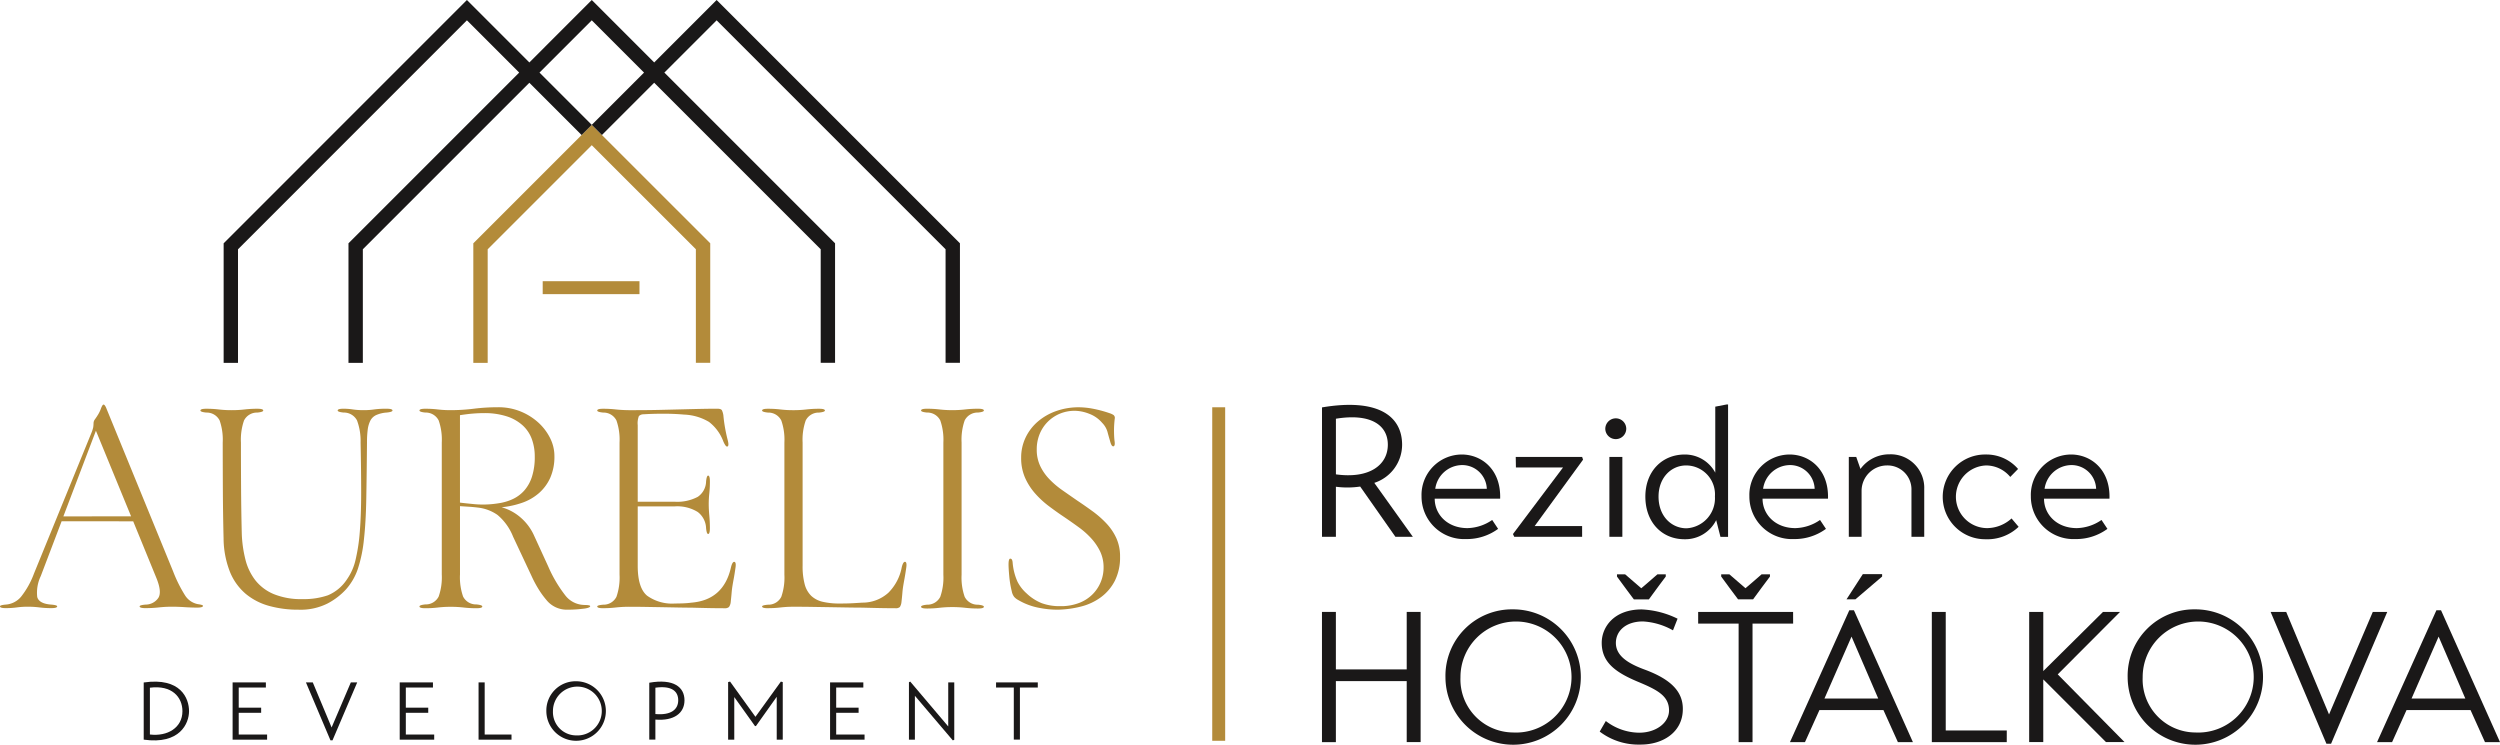 <svg id="Group_2107" data-name="Group 2107" xmlns="http://www.w3.org/2000/svg" xmlns:xlink="http://www.w3.org/1999/xlink" width="352.226" height="104.923" viewBox="0 0 352.226 104.923">
  <defs>
    <clipPath id="clip-path">
      <rect id="Rectangle_14" data-name="Rectangle 14" width="352.225" height="104.923" fill="none"/>
    </clipPath>
  </defs>
  <g id="Group_1" data-name="Group 1" clip-path="url(#clip-path)">
    <path id="Path_1" data-name="Path 1" d="M31.681,150.386c5.227-.758,6.387,2.252,6.387,4.044,0,1.7-1.275,4.732-6.387,4.009Zm.873,7.329c2.469.3,4.584-.953,4.584-3.285,0-1.988-1.494-3.711-4.584-3.308Z" transform="translate(-11.434 -54.231)" fill="#1a1818"/>
    <path id="Path_2" data-name="Path 2" d="M56.138,157.776v.724H51.278v-8.064h4.687v.723H52.14V154H55.3v.723H52.14v3.056Z" transform="translate(-18.506 -54.292)" fill="#1a1818"/>
    <path id="Path_3" data-name="Path 3" d="M74.667,150.436,71.187,158.6H70.9l-3.458-8.167h.965l2.653,6.353,2.711-6.353Z" transform="translate(-24.34 -54.292)" fill="#1a1818"/>
    <path id="Path_4" data-name="Path 4" d="M92.976,157.776v.724H88.116v-8.064H92.8v.723H88.978V154h3.158v.723H88.978v3.056Z" transform="translate(-31.801 -54.292)" fill="#1a1818"/>
    <path id="Path_5" data-name="Path 5" d="M110.143,158.5H105.5v-8.064h.862v7.34h3.779Z" transform="translate(-38.075 -54.292)" fill="#1a1818"/>
    <path id="Path_6" data-name="Path 6" d="M124.623,150.184a4.193,4.193,0,1,1-4.181,4.2,4.118,4.118,0,0,1,4.181-4.2m0,7.628a3.44,3.44,0,1,0-3.25-3.423,3.284,3.284,0,0,0,3.25,3.423" transform="translate(-43.467 -54.201)" fill="#1a1818"/>
    <path id="Path_7" data-name="Path 7" d="M143.992,155.611v2.825h-.862v-8.018c3.447-.608,4.963.621,4.963,2.482,0,1.8-1.481,2.929-4.1,2.711m0-.782c2.172.2,3.217-.62,3.217-1.941,0-1.207-.839-2.1-3.217-1.769Z" transform="translate(-51.655 -54.229)" fill="#1a1818"/>
    <path id="Path_8" data-name="Path 8" d="M160.516,158.435v-8.11l.276-.068,3.573,4.962,3.583-4.962.265.068v8.11h-.85V152.4l-2.93,4.124H164.3l-2.918-4.089v6Z" transform="translate(-57.93 -54.227)" fill="#1a1818"/>
    <path id="Path_9" data-name="Path 9" d="M187.848,157.776v.724h-4.859v-8.064h4.687v.723H183.85V154h3.159v.723H183.85v3.056Z" transform="translate(-66.04 -54.292)" fill="#1a1818"/>
    <path id="Path_10" data-name="Path 10" d="M206.762,150.371v8.087l-.206.081-5.342-6.283v6.18h-.839v-8.087l.184-.092,5.353,6.318v-6.2Z" transform="translate(-72.315 -54.227)" fill="#1a1818"/>
    <path id="Path_11" data-name="Path 11" d="M225.458,151.159h-2.516v7.34h-.862v-7.34h-2.5v-.724h5.881Z" transform="translate(-79.245 -54.292)" fill="#1a1818"/>
    <path id="Path_12" data-name="Path 12" d="M27.815,117.3q.785.106.785.248,0,.248-.827.248t-1.756-.062q-.93-.062-1.756-.062a16.976,16.976,0,0,0-1.881.1,17.139,17.139,0,0,1-1.88.1q-.827,0-.827-.249,0-.176.827-.248a2.176,2.176,0,0,0,1.8-.933q.558-.85-.31-2.924l-3.224-7.88H8.68l-2.935,7.715a5.427,5.427,0,0,0-.5,2.944q.248.954,1.984,1.078.826.072.826.248,0,.248-.826.249a13.255,13.255,0,0,1-1.674-.1,13.136,13.136,0,0,0-1.674-.1,11.225,11.225,0,0,0-1.508.1,11.662,11.662,0,0,1-1.55.1q-.827,0-.827-.249,0-.176.785-.248a3.1,3.1,0,0,0,2.191-1.116,11.838,11.838,0,0,0,1.818-3.265l8.1-19.838a4.643,4.643,0,0,0,.248-.785,4.886,4.886,0,0,0,.042-.578.942.942,0,0,1,.206-.537q.206-.289.413-.62a4.721,4.721,0,0,0,.372-.744q.247-.7.413-.7c.137,0,.29.22.454.661l9.341,22.814a19.591,19.591,0,0,0,1.694,3.41,2.746,2.746,0,0,0,1.736,1.219m-9.34-12.358L13.515,92.879,8.928,104.947Z" transform="translate(0 -32.192)" fill="#b38b3a"/>
    <path id="Path_13" data-name="Path 13" d="M70.412,90.106q.826,0,.826.248,0,.207-.826.29a4.322,4.322,0,0,0-1.467.352,1.762,1.762,0,0,0-.826.785,3.9,3.9,0,0,0-.372,1.281,13.6,13.6,0,0,0-.1,1.8q-.041,4.506-.1,7.853t-.33,5.786a19.575,19.575,0,0,1-.847,4.133,8.374,8.374,0,0,1-1.694,2.935,9.514,9.514,0,0,1-2.562,1.963,8.418,8.418,0,0,1-4.092.888,15.32,15.32,0,0,1-4.175-.537,8.791,8.791,0,0,1-3.307-1.715,7.991,7.991,0,0,1-2.211-3.1,13.174,13.174,0,0,1-.889-4.691q-.083-3.389-.1-6.758t-.021-6.757a8.22,8.22,0,0,0-.434-3.1,2.034,2.034,0,0,0-1.88-1.116q-.827-.082-.827-.29,0-.248.827-.248a14.609,14.609,0,0,1,1.756.1,15.217,15.217,0,0,0,1.839.1,15.526,15.526,0,0,0,1.8-.1,15.661,15.661,0,0,1,1.8-.1q.826,0,.827.248,0,.207-.827.29a2.034,2.034,0,0,0-1.88,1.116,8.22,8.22,0,0,0-.434,3.1q0,3.224.02,6.447t.1,6.447a17.3,17.3,0,0,0,.516,3.617,7.853,7.853,0,0,0,1.405,2.914,6.475,6.475,0,0,0,2.6,1.942,10.188,10.188,0,0,0,4.03.7,10.441,10.441,0,0,0,3.575-.537,5.959,5.959,0,0,0,2.707-2.273,7.787,7.787,0,0,0,1.2-2.748,25.488,25.488,0,0,0,.6-4.03q.186-2.356.186-5.435t-.082-7.047a8.29,8.29,0,0,0-.5-3.1,2.084,2.084,0,0,0-1.9-1.116q-.827-.082-.827-.29,0-.248.827-.248a8.231,8.231,0,0,1,1.3.1,10.224,10.224,0,0,0,1.591.1,9.505,9.505,0,0,0,1.426-.1,12.19,12.19,0,0,1,1.756-.1" transform="translate(-15.94 -32.519)" fill="#b38b3a"/>
    <path id="Path_14" data-name="Path 14" d="M115.7,117.639q.826,0,.827.166,0,.206-.744.33-.62.082-1.219.124c-.4.027-.82.042-1.261.042a3.678,3.678,0,0,1-2.975-1.405,12.369,12.369,0,0,1-1.013-1.384,16.591,16.591,0,0,1-1.054-1.963l-2.6-5.538a7.668,7.668,0,0,0-2.191-3.058,5.95,5.95,0,0,0-2.728-1.033q-.661-.082-1.3-.124t-1.26-.082v9.629a8.223,8.223,0,0,0,.434,3.1,2.036,2.036,0,0,0,1.881,1.116c.55.055.826.151.826.289,0,.166-.276.248-.826.248a15.674,15.674,0,0,1-1.8-.1,15.526,15.526,0,0,0-1.8-.1,15.192,15.192,0,0,0-1.839.1,14.631,14.631,0,0,1-1.757.1c-.552,0-.826-.082-.826-.248,0-.137.275-.234.826-.289a2.035,2.035,0,0,0,1.88-1.116,8.221,8.221,0,0,0,.435-3.1v-18.6a8.221,8.221,0,0,0-.435-3.1,2.036,2.036,0,0,0-1.88-1.116c-.552-.054-.826-.151-.826-.289,0-.166.275-.248.826-.248a14.631,14.631,0,0,1,1.757.1,15.063,15.063,0,0,0,1.839.1,26.417,26.417,0,0,0,3.244-.206,27.891,27.891,0,0,1,3.41-.206,8.247,8.247,0,0,1,3.182.6,8.4,8.4,0,0,1,2.5,1.571,7.432,7.432,0,0,1,1.653,2.19,5.62,5.62,0,0,1,.6,2.5,7.391,7.391,0,0,1-.578,3.058,6.3,6.3,0,0,1-1.591,2.17,7.135,7.135,0,0,1-2.356,1.364,12.646,12.646,0,0,1-2.914.64,6.943,6.943,0,0,1,2.728,1.488,7.3,7.3,0,0,1,1.777,2.356l2.066,4.505a18.723,18.723,0,0,0,2.356,4.008,3.446,3.446,0,0,0,2.728,1.405M98.179,103.215q.619.083,2.128.227a13.553,13.553,0,0,0,3.369-.144,7.063,7.063,0,0,0,1.984-.6,5,5,0,0,0,1.591-1.2,5.484,5.484,0,0,0,1.074-1.943,9.007,9.007,0,0,0,.392-2.831,7.183,7.183,0,0,0-.392-2.4,4.9,4.9,0,0,0-1.26-1.942,6.106,6.106,0,0,0-2.232-1.3,10.116,10.116,0,0,0-3.306-.475q-.7,0-1.488.062t-1.86.227Z" transform="translate(-33.374 -32.402)" fill="#b38b3a"/>
    <path id="Path_15" data-name="Path 15" d="M132.491,118.211q-.828,0-.828-.248,0-.176.828-.248a2.034,2.034,0,0,0,1.88-1.117,8.249,8.249,0,0,0,.434-3.105V94.865a8.244,8.244,0,0,0-.434-3.1,2.035,2.035,0,0,0-1.88-1.118q-.828-.082-.828-.289,0-.248.828-.249a16.2,16.2,0,0,1,1.818.1,19.758,19.758,0,0,0,2.191.1q2.438,0,4.071-.042l3.327-.082q1.57-.041,2.646-.062t2.025-.021c.358,0,.578.077.661.228a2.473,2.473,0,0,1,.206.723q.082.91.247,1.818t.373,1.695q.206.826-.083.867-.206.042-.537-.7a6.2,6.2,0,0,0-2.026-2.769,7.388,7.388,0,0,0-3.513-1.033q-1.405-.125-2.934-.124t-2.769.082a.931.931,0,0,0-.662.248,2.751,2.751,0,0,0-.166,1.281v10.787h5.167a6.188,6.188,0,0,0,3.286-.682,2.681,2.681,0,0,0,1.178-2.17c.055-.551.15-.826.289-.826q.248,0,.248.826a15.674,15.674,0,0,1-.082,1.674,14.079,14.079,0,0,0-.082,1.508q0,.745.082,1.612t.082,1.777q0,.827-.248.827c-.139,0-.234-.275-.289-.827a2.993,2.993,0,0,0-1.178-2.273,5.525,5.525,0,0,0-3.286-.785h-5.167v8.374q0,3.11,1.324,4.208a6.025,6.025,0,0,0,3.925,1.1q.454,0,1.075-.02a12.328,12.328,0,0,0,1.24-.1q4.546-.372,5.579-5,.206-.826.5-.744.249.083.124.868-.124.869-.228,1.426t-.186,1.054q-.082.5-.124,1.013t-.124,1.26a1.457,1.457,0,0,1-.248.733.842.842,0,0,1-.619.176q-.951,0-2.025-.02t-2.645-.062q-.787,0-1.84-.021l-2.211-.042-2.335-.041q-1.179-.021-2.212-.02a17.744,17.744,0,0,0-2.066.1,15.125,15.125,0,0,1-1.777.1" transform="translate(-47.517 -32.519)" fill="#b38b3a"/>
    <path id="Path_16" data-name="Path 16" d="M168.833,118.211q-.827,0-.827-.248,0-.176.827-.248a2.035,2.035,0,0,0,1.88-1.117,8.249,8.249,0,0,0,.434-3.105V94.866a8.244,8.244,0,0,0-.434-3.1,2.036,2.036,0,0,0-1.88-1.118q-.827-.083-.827-.29,0-.248.827-.249a14.609,14.609,0,0,1,1.756.1,15.2,15.2,0,0,0,1.839.1,15.542,15.542,0,0,0,1.8-.1,15.658,15.658,0,0,1,1.8-.1q.827,0,.827.249,0,.206-.827.29a2.034,2.034,0,0,0-1.88,1.118,8.242,8.242,0,0,0-.435,3.1v17.386a9.676,9.676,0,0,0,.29,2.566,3.555,3.555,0,0,0,.909,1.635,3.479,3.479,0,0,0,1.612.848,10.2,10.2,0,0,0,2.438.248q1.075,0,1.819-.042t1.322-.082a5.425,5.425,0,0,0,3.7-1.4,6.84,6.84,0,0,0,1.88-3.6q.207-.826.5-.744.248.083.125.868-.125.869-.228,1.426t-.186,1.054q-.083.5-.124,1.013t-.125,1.26a1.651,1.651,0,0,1-.227.733.837.837,0,0,1-.64.176q-.951,0-2.025-.02t-2.645-.062q-.827,0-2.025-.021l-2.459-.042-2.48-.041q-1.219-.021-2.087-.02h-.62a15.209,15.209,0,0,0-1.839.1,14.611,14.611,0,0,1-1.756.1" transform="translate(-60.633 -32.519)" fill="#b38b3a"/>
    <path id="Path_17" data-name="Path 17" d="M211.075,117.714c.551.056.827.151.827.29q0,.247-.827.248a15.661,15.661,0,0,1-1.8-.1,15.525,15.525,0,0,0-1.8-.1,15.2,15.2,0,0,0-1.839.1,14.616,14.616,0,0,1-1.756.1c-.552,0-.827-.083-.827-.248,0-.138.275-.234.827-.29a2.033,2.033,0,0,0,1.88-1.116,8.218,8.218,0,0,0,.435-3.1V94.859a8.222,8.222,0,0,0-.435-3.1,2.036,2.036,0,0,0-1.88-1.116c-.552-.054-.827-.151-.827-.289,0-.166.275-.249.827-.249a14.616,14.616,0,0,1,1.756.1,15.192,15.192,0,0,0,1.839.1,15.525,15.525,0,0,0,1.8-.1,15.661,15.661,0,0,1,1.8-.1q.826,0,.827.249,0,.207-.827.289a2.036,2.036,0,0,0-1.88,1.116,8.223,8.223,0,0,0-.434,3.1V113.5a8.219,8.219,0,0,0,.434,3.1,2.034,2.034,0,0,0,1.88,1.116" transform="translate(-73.283 -32.519)" fill="#b38b3a"/>
    <path id="Path_18" data-name="Path 18" d="M229.312,118.3a12.932,12.932,0,0,1-2.5-.228,9.08,9.08,0,0,1-3.12-1.136,2,2,0,0,1-.579-.455,1.9,1.9,0,0,1-.33-.785,13.849,13.849,0,0,1-.352-2.108q-.1-1.116-.1-1.653,0-.826.248-.826.289,0,.331.578a8.155,8.155,0,0,0,.681,2.666,5.58,5.58,0,0,0,1.261,1.632,6.74,6.74,0,0,0,2.17,1.405,7.309,7.309,0,0,0,2.583.414,7.156,7.156,0,0,0,2.728-.475,5.385,5.385,0,0,0,1.9-1.26,5.32,5.32,0,0,0,1.488-3.679,5.208,5.208,0,0,0-.475-2.273,7.748,7.748,0,0,0-1.24-1.839,11.451,11.451,0,0,0-1.757-1.57q-.991-.724-2.025-1.426-1.116-.744-2.211-1.57a13.007,13.007,0,0,1-1.963-1.819,8.613,8.613,0,0,1-1.405-2.211,6.862,6.862,0,0,1-.537-2.79,6.5,6.5,0,0,1,.621-2.831,6.856,6.856,0,0,1,1.715-2.252,8.07,8.07,0,0,1,2.583-1.488,9.438,9.438,0,0,1,3.223-.537,10.945,10.945,0,0,1,1.881.186,17.286,17.286,0,0,1,2.418.64,2.319,2.319,0,0,1,.579.268.516.516,0,0,1,.165.517q-.083.7-.1,1.405a14.443,14.443,0,0,0,.062,1.653q.124.744-.123.827-.29.083-.5-.744-.207-.7-.372-1.323a2.976,2.976,0,0,0-.744-1.24,4.455,4.455,0,0,0-1.839-1.281,5.739,5.739,0,0,0-2-.413,5.392,5.392,0,0,0-2.128.413,5.319,5.319,0,0,0-1.695,1.137,5.238,5.238,0,0,0-1.136,1.715,5.628,5.628,0,0,0-.413,2.19,5.332,5.332,0,0,0,.475,2.294,6.979,6.979,0,0,0,1.281,1.86,12.061,12.061,0,0,0,1.839,1.571q1.032.723,2.108,1.467,1.116.744,2.191,1.529a13.771,13.771,0,0,1,1.942,1.715,7.663,7.663,0,0,1,1.384,2.067,6.178,6.178,0,0,1,.517,2.583,7.341,7.341,0,0,1-.723,3.389,6.625,6.625,0,0,1-1.943,2.314,8.017,8.017,0,0,1-2.79,1.322,14.179,14.179,0,0,1-3.265.455" transform="translate(-80.237 -32.402)" fill="#b38b3a"/>
    <path id="Path_19" data-name="Path 19" d="M122.464,28.955l-1.431-1.431L119.6,28.955,104.344,44.212V61.054h2.024v-16l14.665-14.665L135.7,45.051v16h2.024V44.212Z" transform="translate(-37.658 -9.933)" fill="#b38b3a"/>
    <path id="Path_20" data-name="Path 20" d="M118.757,0,109.962,8.8,101.18.013l-.007.008L101.16.007,92.371,8.8,83.576,0,49.3,34.279V51.122h2.023v-16L83.576,2.862l7.364,7.364L66.888,34.279V51.122h2.024v-16l23.46-23.46,7.364,7.364,1.431-1.431L93.8,10.226l7.364-7.364,7.364,7.364-7.364,7.364,1.431,1.431,7.364-7.364,23.46,23.46v16h2.024V34.279L111.393,10.226l7.364-7.364,32.256,32.256v16h2.024V34.279Z" transform="translate(-17.791 0)" fill="#1a1818"/>
    <rect id="Rectangle_12" data-name="Rectangle 12" width="13.636" height="1.823" transform="translate(76.461 39.619)" fill="#b38b3a"/>
    <path id="Path_21" data-name="Path 21" d="M298.8,100.244l5.434,7.6h-2.455l-4.965-7.08a12.447,12.447,0,0,1-3.422.026v7.054h-1.959V89.611c7.733-1.306,11.287,1.1,11.287,5.277a5.663,5.663,0,0,1-3.919,5.356m-5.408-1.2c4.7.653,7.315-1.306,7.315-4.18,0-2.717-2.351-4.467-7.315-3.658Z" transform="translate(-105.176 -32.212)" fill="#1a1818"/>
    <path id="Path_22" data-name="Path 22" d="M315.233,106.413c0,2.22,1.777,4.154,4.624,4.154a6.349,6.349,0,0,0,3.475-1.149l.835,1.254a7.465,7.465,0,0,1-4.52,1.437,6,6,0,0,1-6.27-6.035,5.693,5.693,0,0,1,5.669-5.878c2.743,0,5.538,2.064,5.408,6.218Zm7.341-1.385a3.468,3.468,0,0,0-3.475-3.344,3.86,3.86,0,0,0-3.788,3.344Z" transform="translate(-113.097 -36.16)" fill="#1a1818"/>
    <path id="Path_23" data-name="Path 23" d="M343.277,111.986h-9.562l-.183-.392,7.054-9.379H333.95l-.026-1.489h9.353l.13.392-6.819,9.353h6.688Z" transform="translate(-120.371 -36.352)" fill="#1a1818"/>
    <path id="Path_24" data-name="Path 24" d="M355.352,92.223a1.472,1.472,0,0,1,1.49,1.489,1.477,1.477,0,0,1-2.953,0,1.483,1.483,0,0,1,1.463-1.489m-.888,5.434h1.828v11.26h-1.828Z" transform="translate(-127.718 -33.283)" fill="#1a1818"/>
    <path id="Path_25" data-name="Path 25" d="M362.72,102.142c0-3.527,2.326-5.93,5.565-5.93a4.847,4.847,0,0,1,4.285,2.56v-9.3l1.62-.313h.183v18.653H373.3l-.6-2.352a4.873,4.873,0,0,1-4.467,2.691c-3.187,0-5.513-2.4-5.513-6.009m9.8,0a4.077,4.077,0,0,0-4.049-4.389c-2.115,0-3.893,1.725-3.893,4.389,0,2.8,1.855,4.467,3.945,4.467a4.236,4.236,0,0,0,4-4.467" transform="translate(-130.905 -32.177)" fill="#1a1818"/>
    <path id="Path_26" data-name="Path 26" d="M387.506,106.413c0,2.22,1.777,4.154,4.624,4.154a6.349,6.349,0,0,0,3.475-1.149l.835,1.254a7.465,7.465,0,0,1-4.52,1.437,6,6,0,0,1-6.27-6.035,5.693,5.693,0,0,1,5.669-5.878c2.743,0,5.538,2.064,5.408,6.218Zm7.341-1.385a3.468,3.468,0,0,0-3.475-3.344,3.86,3.86,0,0,0-3.788,3.344Z" transform="translate(-139.18 -36.16)" fill="#1a1818"/>
    <path id="Path_27" data-name="Path 27" d="M409.209,102.218a5.01,5.01,0,0,1,4.1-2.064,4.72,4.72,0,0,1,4.885,4.885v6.74h-1.8v-6.557a3.373,3.373,0,0,0-3.474-3.5,3.585,3.585,0,0,0-3.553,3.5v6.557h-1.8V100.52h1.045Z" transform="translate(-147.088 -36.145)" fill="#1a1818"/>
    <path id="Path_28" data-name="Path 28" d="M438.009,109.208l.993,1.175a6.39,6.39,0,0,1-4.677,1.751,5.97,5.97,0,1,1,.052-11.939,5.893,5.893,0,0,1,4.546,2.037l-1.1,1.124a4.443,4.443,0,0,0-3.371-1.619,4.416,4.416,0,0,0,.1,8.83,5.2,5.2,0,0,0,3.449-1.358" transform="translate(-154.597 -36.16)" fill="#1a1818"/>
    <path id="Path_29" data-name="Path 29" d="M449.558,106.413c0,2.22,1.777,4.154,4.624,4.154a6.349,6.349,0,0,0,3.475-1.149l.835,1.254a7.466,7.466,0,0,1-4.52,1.437,6,6,0,0,1-6.27-6.035,5.693,5.693,0,0,1,5.669-5.878c2.743,0,5.538,2.064,5.408,6.218Zm7.342-1.385a3.469,3.469,0,0,0-3.475-3.344,3.86,3.86,0,0,0-3.788,3.344Z" transform="translate(-161.575 -36.16)" fill="#1a1818"/>
    <path id="Path_30" data-name="Path 30" d="M303.367,144.649h-9.98v8.6h-1.96V134.9h1.96V143h9.98v-8.1h1.96v18.34h-1.96Z" transform="translate(-105.175 -48.687)" fill="#1a1818"/>
    <path id="Path_31" data-name="Path 31" d="M328.162,134.332a9.536,9.536,0,1,1-9.51,9.562,9.366,9.366,0,0,1,9.51-9.562m0,17.347a7.823,7.823,0,1,0-7.394-7.786,7.47,7.47,0,0,0,7.394,7.786" transform="translate(-115.001 -48.48)" fill="#1a1818"/>
    <path id="Path_32" data-name="Path 32" d="M362.982,134.5a9.669,9.669,0,0,0-4.232-1.254c-2.429,0-3.814,1.358-3.814,3.03,0,1.882,1.855,2.953,4.154,3.789,3.683,1.384,5.356,3.135,5.277,5.669-.079,3.135-2.822,4.886-6.009,4.86a9.009,9.009,0,0,1-5.7-1.829l.862-1.489a7.8,7.8,0,0,0,4.7,1.646c2.4,0,4.206-1.41,4.206-3.135,0-2.09-1.7-2.926-4.52-4.1-3.135-1.333-4.964-2.743-4.964-5.434,0-2.194,1.7-4.7,5.643-4.7a12.676,12.676,0,0,1,5.043,1.306Zm-3.4-4.363H357.47c-.81-1.071-1.594-2.142-2.377-3.213v-.314h1.15l2.273,1.96c.784-.654,1.515-1.306,2.273-1.96h1.175v.314c-.81,1.07-1.593,2.142-2.377,3.213" transform="translate(-127.275 -45.691)" fill="#1a1818"/>
    <path id="Path_33" data-name="Path 33" d="M387.744,133.555h-5.721v16.695h-1.96V133.555h-5.7v-1.646h13.376Zm-5.643-3.422h-2.116c-.81-1.071-1.595-2.142-2.377-3.213v-.314h1.149l2.273,1.96c.785-.654,1.515-1.306,2.273-1.96h1.175v.314c-.81,1.07-1.593,2.142-2.377,3.213" transform="translate(-135.108 -45.691)" fill="#1a1818"/>
    <path id="Path_34" data-name="Path 34" d="M394.6,150.235l8.36-18.575h.653l8.308,18.575h-2.116l-2.038-4.52h-9.013l-2.038,4.52Zm4.859-6.139h7.577l-3.762-8.726Zm5.408-17.531h2.717v.34l-3.762,3.213h-1.255Z" transform="translate(-142.411 -45.677)" fill="#1a1818"/>
    <path id="Path_35" data-name="Path 35" d="M436.429,153.244H425.873V134.9h1.96V151.6h8.6Z" transform="translate(-153.697 -48.687)" fill="#1a1818"/>
    <path id="Path_36" data-name="Path 36" d="M447.335,134.9h1.986v8.334l8.413-8.334h2.4l-8.777,8.8,9.405,9.536h-2.613l-8.831-8.83v8.83h-1.986Z" transform="translate(-161.442 -48.687)" fill="#1a1818"/>
    <path id="Path_37" data-name="Path 37" d="M478.552,134.332a9.536,9.536,0,1,1-9.51,9.562,9.366,9.366,0,0,1,9.51-9.562m0,17.347a7.823,7.823,0,1,0-7.394-7.786,7.47,7.47,0,0,0,7.394,7.786" transform="translate(-169.276 -48.48)" fill="#1a1818"/>
    <path id="Path_38" data-name="Path 38" d="M516.991,134.9l-7.917,18.575h-.653L500.558,134.9h2.195l6.035,14.447,6.166-14.447Z" transform="translate(-180.65 -48.687)" fill="#1a1818"/>
    <path id="Path_39" data-name="Path 39" d="M524.022,153.111l8.361-18.575h.653l8.308,18.575h-2.117l-2.037-4.52h-9.013l-2.037,4.52Zm4.86-6.139h7.576l-3.762-8.726Z" transform="translate(-189.118 -48.554)" fill="#1a1818"/>
    <rect id="Rectangle_13" data-name="Rectangle 13" width="1.823" height="46.988" transform="translate(170.792 57.381)" fill="#b38b3a"/>
  </g>
</svg>
